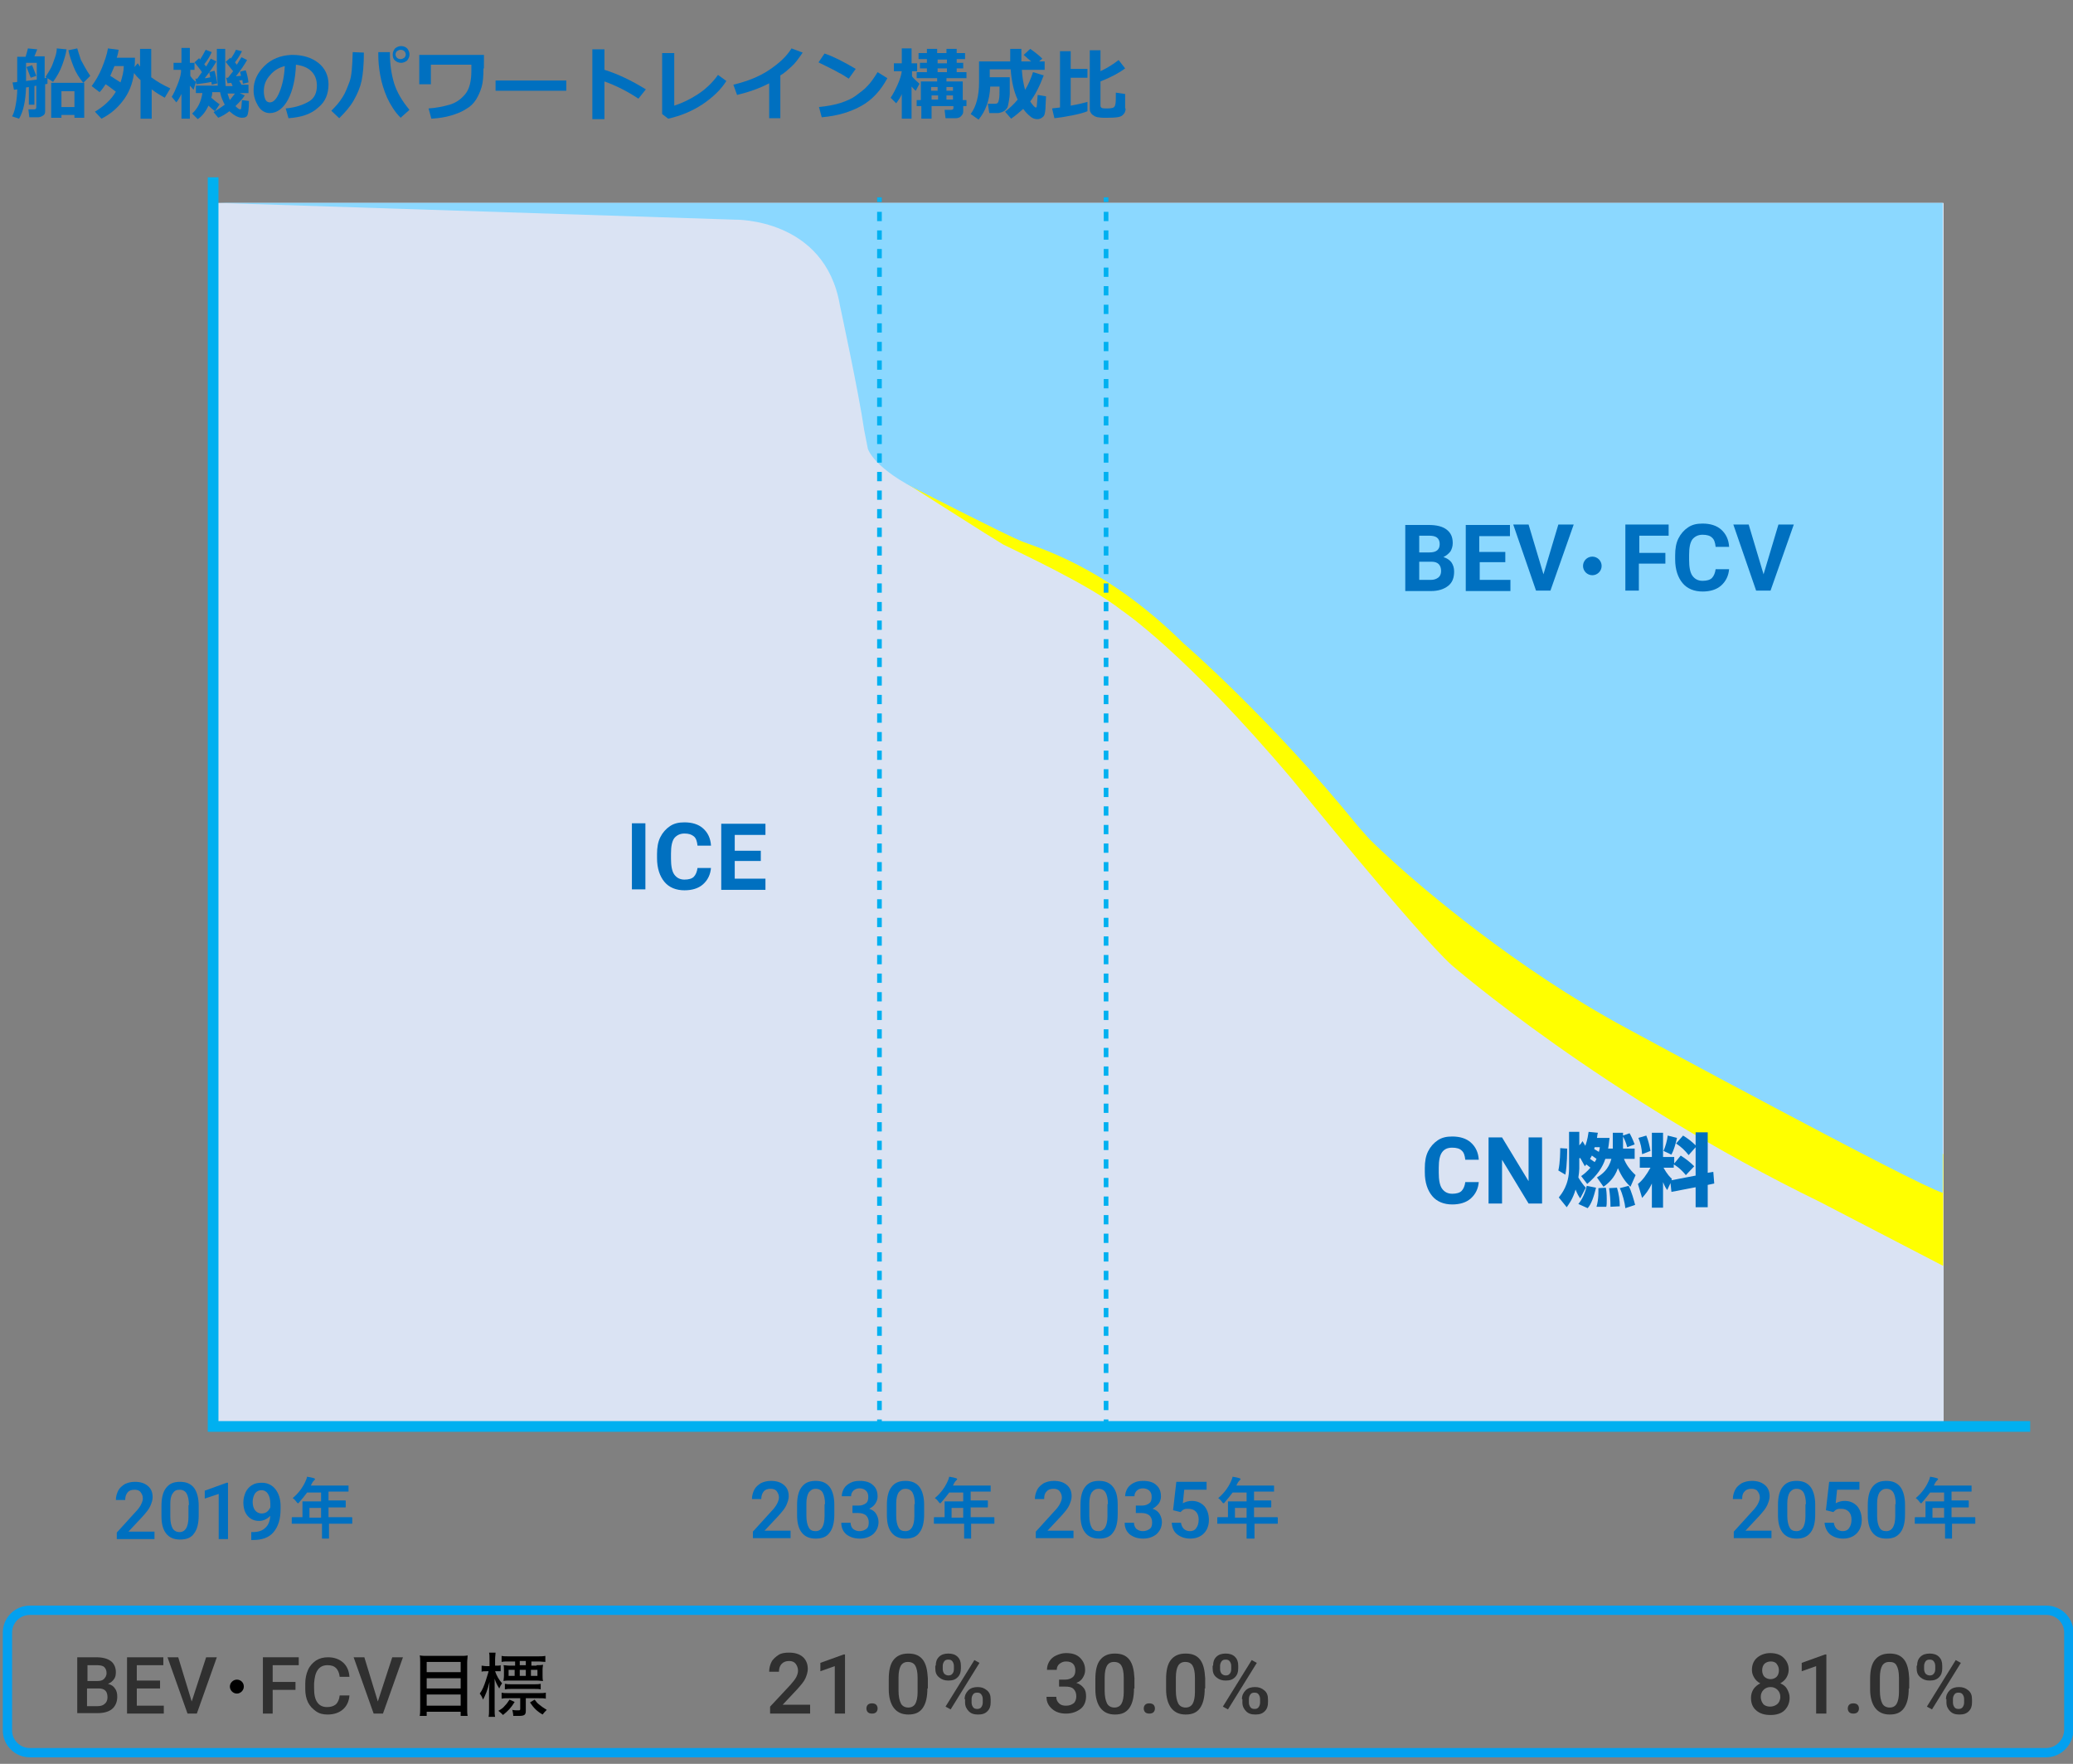 <?xml version="1.0" encoding="utf-8"?>
<!-- Generator: Adobe Illustrator 27.7.0, SVG Export Plug-In . SVG Version: 6.00 Build 0)  -->
<svg version="1.1" id="レイヤー_1" xmlns="http://www.w3.org/2000/svg" xmlns:xlink="http://www.w3.org/1999/xlink" x="0px"
	 y="0px" width="445.5px" height="379px" viewBox="0 0 445.5 379" style="enable-background:new 0 0 445.5 379;"
	 xml:space="preserve">
<rect x="0" y="0" width="445.5" height="379" fill="#808080" stroke="none"/>
<style type="text/css">
	.st0{fill:#0070C0;}
	.st1{fill:#303030;}
	.st2{fill:none;stroke:#03A0EF;stroke-width:2;stroke-miterlimit:8;}
	.st3{fill:none;}
	.st4{fill:#DAE3F3;}
	.st5{fill:#FFFF00;}
	.st6{fill:#8BD8FF;}
	.st7{fill:none;stroke:#00B0F0;stroke-miterlimit:10;}
	.st8{fill:none;stroke:#00B0F0;stroke-miterlimit:10;stroke-dasharray:1.996,1.996;}
	.st9{fill:none;stroke:#00B0F0;stroke-width:2.3;stroke-miterlimit:10;}
</style>
<path class="st0" d="M64.6,327.4l-1.8,0c-0.1,0-0.1,0-0.1,0c0,0,0-0.1,0-0.1v-1.2c0-0.1,0.1-0.1,0.2-0.1l1.8,0h0.3v-2l0-1.3
	c0-0.1,0-0.1,0-0.1c0,0,0.1,0,0.1,0l2,0h1.9v-1.9h-3c-0.5,0.7-1.1,1.4-1.7,2.1c-0.1,0.2-0.2,0.2-0.3,0.2c-0.1,0-0.1-0.1-0.3-0.3
	c-0.2-0.3-0.5-0.6-0.8-0.8c1.2-1,2.1-2.2,2.7-3.5c0.2-0.4,0.3-0.7,0.4-1.1c0.6,0.1,1.1,0.2,1.4,0.3c0.2,0.1,0.3,0.1,0.3,0.2
	c0,0.1-0.1,0.2-0.2,0.3c-0.1,0.1-0.3,0.3-0.4,0.5l-0.3,0.6h6l2,0c0.1,0,0.1,0,0.1,0c0,0,0,0.1,0,0.1v1.1c0,0.1,0,0.1,0,0.1
	c0,0-0.1,0-0.1,0l-2,0h-2.2v1.9h1.6l2,0c0.1,0,0.1,0.1,0.1,0.2v1.1c0,0.1,0,0.2-0.1,0.2l-2,0h-1.6v2.1h3.1l1.8,0
	c0.1,0,0.2,0,0.2,0.1v1.2c0,0.1,0,0.1,0,0.1c0,0-0.1,0-0.1,0l-1.8,0h-3.1v0.7l0,2.4c0,0.1,0,0.1,0,0.1c0,0-0.1,0-0.1,0h-1.3
	c-0.1,0-0.1,0-0.1,0c0,0,0-0.1,0-0.1l0-2.4v-0.7H64.6z M66.5,326.1h2.5v-2.1h-2.5V326.1z"/>
<path class="st0" d="M202.6,327.4l-1.8,0c-0.1,0-0.1,0-0.1,0c0,0,0-0.1,0-0.1v-1.2c0-0.1,0.1-0.1,0.2-0.1l1.8,0h0.3v-2l0-1.3
	c0-0.1,0-0.1,0-0.1c0,0,0.1,0,0.1,0l2,0h1.9v-1.9h-3c-0.5,0.7-1.1,1.4-1.7,2.1c-0.1,0.2-0.2,0.2-0.3,0.2c-0.1,0-0.1-0.1-0.3-0.3
	c-0.2-0.3-0.5-0.6-0.8-0.8c1.2-1,2.1-2.2,2.7-3.5c0.2-0.4,0.3-0.7,0.4-1.1c0.6,0.1,1.1,0.2,1.4,0.3c0.2,0.1,0.3,0.1,0.3,0.2
	c0,0.1-0.1,0.2-0.2,0.3c-0.1,0.1-0.3,0.3-0.4,0.5l-0.3,0.6h6l2,0c0.1,0,0.1,0,0.1,0c0,0,0,0.1,0,0.1v1.1c0,0.1,0,0.1,0,0.1
	c0,0-0.1,0-0.1,0l-2,0h-2.2v1.9h1.6l2,0c0.1,0,0.1,0.1,0.1,0.2v1.1c0,0.1,0,0.2-0.1,0.2l-2,0h-1.6v2.1h3.1l1.8,0
	c0.1,0,0.2,0,0.2,0.1v1.2c0,0.1,0,0.1,0,0.1c0,0-0.1,0-0.1,0l-1.8,0h-3.1v0.7l0,2.4c0,0.1,0,0.1,0,0.1c0,0-0.1,0-0.1,0h-1.3
	c-0.1,0-0.1,0-0.1,0c0,0,0-0.1,0-0.1l0-2.4v-0.7H202.6z M204.5,326.1h2.5v-2.1h-2.5V326.1z"/>
<path class="st0" d="M263.5,327.4l-1.8,0c-0.1,0-0.1,0-0.1,0c0,0,0-0.1,0-0.1v-1.2c0-0.1,0.1-0.1,0.2-0.1l1.8,0h0.3v-2l0-1.3
	c0-0.1,0-0.1,0-0.1c0,0,0.1,0,0.1,0l2,0h1.9v-1.9h-3c-0.5,0.7-1.1,1.4-1.7,2.1c-0.1,0.2-0.2,0.2-0.3,0.2c-0.1,0-0.1-0.1-0.3-0.3
	c-0.2-0.3-0.5-0.6-0.8-0.8c1.2-1,2.1-2.2,2.7-3.5c0.2-0.4,0.3-0.7,0.4-1.1c0.6,0.1,1.1,0.2,1.4,0.3c0.2,0.1,0.3,0.1,0.3,0.2
	c0,0.1-0.1,0.2-0.2,0.3c-0.1,0.1-0.3,0.3-0.4,0.5l-0.3,0.6h6l2,0c0.1,0,0.1,0,0.1,0c0,0,0,0.1,0,0.1v1.1c0,0.1,0,0.1,0,0.1
	c0,0-0.1,0-0.1,0l-2,0h-2.2v1.9h1.6l2,0c0.1,0,0.1,0.1,0.1,0.2v1.1c0,0.1,0,0.2-0.1,0.2l-2,0h-1.6v2.1h3.1l1.8,0
	c0.1,0,0.2,0,0.2,0.1v1.2c0,0.1,0,0.1,0,0.1c0,0-0.1,0-0.1,0l-1.8,0h-3.1v0.7l0,2.4c0,0.1,0,0.1,0,0.1c0,0-0.1,0-0.1,0H268
	c-0.1,0-0.1,0-0.1,0c0,0,0-0.1,0-0.1l0-2.4v-0.7H263.5z M265.4,326.1h2.5v-2.1h-2.5V326.1z"/>
<path class="st0" d="M413.4,327.4l-1.8,0c-0.1,0-0.1,0-0.1,0c0,0,0-0.1,0-0.1v-1.2c0-0.1,0.1-0.1,0.2-0.1l1.8,0h0.3v-2l0-1.3
	c0-0.1,0-0.1,0-0.1c0,0,0.1,0,0.1,0l2,0h1.9v-1.9h-3c-0.5,0.7-1.1,1.4-1.7,2.1c-0.1,0.2-0.2,0.2-0.3,0.2c-0.1,0-0.1-0.1-0.3-0.3
	c-0.2-0.3-0.5-0.6-0.8-0.8c1.2-1,2.1-2.2,2.7-3.5c0.2-0.4,0.3-0.7,0.4-1.1c0.6,0.1,1.1,0.2,1.4,0.3c0.2,0.1,0.3,0.1,0.3,0.2
	c0,0.1-0.1,0.2-0.2,0.3c-0.1,0.1-0.3,0.3-0.4,0.5l-0.3,0.6h6l2,0c0.1,0,0.1,0,0.1,0c0,0,0,0.1,0,0.1v1.1c0,0.1,0,0.1,0,0.1
	c0,0-0.1,0-0.1,0l-2,0h-2.2v1.9h1.6l2,0c0.1,0,0.1,0.1,0.1,0.2v1.1c0,0.1,0,0.2-0.1,0.2l-2,0h-1.6v2.1h3.1l1.8,0
	c0.1,0,0.2,0,0.2,0.1v1.2c0,0.1,0,0.1,0,0.1c0,0-0.1,0-0.1,0l-1.8,0h-3.1v0.7l0,2.4c0,0.1,0,0.1,0,0.1c0,0-0.1,0-0.1,0h-1.3
	c-0.1,0-0.1,0-0.1,0c0,0,0-0.1,0-0.1l0-2.4v-0.7H413.4z M415.3,326.1h2.5v-2.1h-2.5V326.1z"/>
<g>
	<path class="st0" d="M5.5,12.2c0.2-0.7,0.4-1.3,0.5-1.8L8,10.6c-0.2,0.5-0.4,1-0.6,1.5h2.2v4.7l0.4-0.1l-0.2-0.2
		c0.5-0.8,0.9-1.4,1.2-2c0.3-0.6,0.5-1.3,0.8-2.1s0.4-1.5,0.4-2l2.1,0.2c-0.1,0.8-0.4,1.9-0.9,3.3c-0.5,1.4-1.2,2.6-2,3.7l-1.2-0.8
		v1.2c-0.1,0-0.3,0.1-0.5,0.1v5.8c0,0.4-0.1,0.7-0.4,0.9c-0.3,0.2-0.7,0.4-1.1,0.4H6.3l-0.2-1.7h1.2c0.3,0,0.5-0.1,0.5-0.4v-4.7
		l-0.4,0.1v4H6.2v-3.8l-0.6,0.1c-0.1,2.9-0.6,5.2-1.5,6.7L2.6,25c0.4-0.7,0.6-1.5,0.8-2.6c0.2-1.1,0.3-2.2,0.3-3.2l-0.7,0.1
		l-0.3-1.6c0.2,0,0.6,0,1-0.1v-5.4H5.5z M5.6,17.4c0.7-0.1,1.4-0.2,2.3-0.3v-3.6H5.6V17.4z M7.8,16.3l-1.2,0.4l-0.9-2.3L6.9,14
		L7.8,16.3z M16,24.7h-2.8v0.6H11v-7.5h7.1v7.5H16V24.7z M13.2,23H16v-3.4h-2.8V23z M19.4,16.3l-1.5,1.5c-0.9-1.1-1.6-2.2-2.1-3.5
		c-0.5-1.3-0.9-2.4-1.1-3.5l1.9-0.4c0.2,0.7,0.5,1.6,0.8,2.5C17.9,13.8,18.5,15,19.4,16.3z"/>
	<path class="st0" d="M29,12.4c0,0.7,0,1.4-0.1,2l0.7-0.8c0.2,0.2,0.3,0.5,0.5,0.7v-3.8h2.4v6.1c1.2,0.9,2.6,1.7,4.1,2.4l-1.2,2
		c-0.9-0.5-1.9-1.1-2.8-1.8v6.3h-2.4v-8.3c-0.6-0.5-1-1-1.4-1.5c-0.3,2.4-1.2,4.5-2.5,6.1c-1.3,1.7-2.9,2.9-4.5,3.7L20.4,24
		c2-1.2,3.5-2.6,4.5-4.3c-0.7-0.5-1.4-1.1-2.2-1.6c-0.4,0.6-0.8,1.2-1.3,1.7l-1.7-1.3c0.8-1.1,1.6-2.4,2.2-3.9
		c0.6-1.5,1.1-2.9,1.3-4.2l2.3,0.3c-0.1,0.6-0.2,1.1-0.4,1.7H29z M25.9,17.7c0.4-1.2,0.7-2.4,0.7-3.5h-2c-0.3,0.7-0.6,1.4-0.9,2.1
		C24.6,16.9,25.3,17.3,25.9,17.7z"/>
	<path class="st0" d="M39,20.2c-0.3,0.6-0.7,1.3-1.1,1.8l-1-1.2c0.4-0.6,0.8-1.5,1.2-2.5c0.4-1,0.7-1.9,0.8-2.8v-0.5h-1.6v-1.5H39
		v-3.2h1.8v3.2h1v1.5h-0.9v1.3c0.4,0.6,0.8,1,1.2,1.3l-0.5,1.7c-0.2-0.2-0.4-0.5-0.8-0.9l0,7.1H39V20.2z M45.6,20.1
		c0,0.3-0.1,0.6-0.2,0.9c0.7,0.6,1.3,1.1,1.8,1.4l-1,1.5c-0.5-0.4-1-0.8-1.4-1.2c-0.6,1.3-1.4,2.3-2.3,2.9l-1.2-1.2
		c1.2-1.1,1.9-2.5,2.2-4.4h-1.4v-1.6h4.7c-0.1-1.1-0.2-2.5-0.2-4.4c0-0.3,0-0.7,0-1v-2.5h1.8l0,5.6c0,0.7,0,1.5,0.1,2.4H50l-0.3-0.7
		l-0.8,0.1l-0.3-1.2l0.4,0c0.3-0.4,0.7-0.9,1.1-1.4c-0.3-0.4-0.8-1-1.6-2l1-0.9l0.1,0.2c0.5-0.7,0.9-1.4,1.1-1.9L52,11
		c-0.3,0.6-0.8,1.5-1.5,2.4c0.1,0.1,0.2,0.3,0.4,0.5c0.4-0.6,0.7-1.2,1-1.6l1.2,0.6c-0.5,0.9-1.3,2.1-2.4,3.5c0.2,0,0.6-0.1,1.1-0.1
		c-0.1-0.4-0.2-0.7-0.2-0.9l1.2-0.3c0.3,0.8,0.5,1.7,0.6,2.6l-1.2,0.3c0-0.2-0.1-0.4-0.1-0.8c-0.2,0-0.4,0.1-0.7,0.1l0.5,0.9h1.5V20
		l-1.9,0l1.1,0.5c-0.5,0.8-1.2,1.5-2,2.3c0.5,0.5,0.8,0.7,1,0.7c0.1,0,0.1,0,0.2-0.1c0-0.1,0.1-0.3,0.1-0.7c0-0.4,0.1-0.8,0.1-1.2
		l1.5,0.2c0,1.9-0.2,2.9-0.4,3.2s-0.6,0.4-1.1,0.4c-0.8,0-1.7-0.5-2.7-1.4c-0.8,0.6-1.6,1.1-2.4,1.4l-1-1.2c0.8-0.5,1.6-1,2.4-1.6
		c-0.4-0.8-0.8-1.6-1-2.7H45.6z M45.4,17.6c-0.8,0.2-1.8,0.3-3.2,0.5L42,16.9l0.4,0c0.3-0.4,0.6-0.9,1-1.4c-0.3-0.5-0.9-1.2-1.6-2.1
		l1-0.9c0.1,0.1,0.1,0.2,0.2,0.3c0.5-0.8,0.9-1.5,1.2-2.1l1.3,0.5c-0.3,0.7-0.8,1.6-1.6,2.6c0.2,0.2,0.3,0.4,0.4,0.5
		c0.4-0.7,0.8-1.3,1-1.7l1.2,0.6c-0.5,0.9-1.3,2.1-2.5,3.6c0.4,0,0.8-0.1,1.2-0.2c-0.1-0.4-0.2-0.8-0.2-1.1l1.1-0.3
		c0.3,1.1,0.5,2,0.6,2.7l-1.2,0.3C45.5,18,45.5,17.8,45.4,17.6z M49.4,21.5c0.4-0.5,0.8-1,1.1-1.4h-1.6
		C49.1,20.6,49.2,21.1,49.4,21.5z"/>
	<path class="st0" d="M62,25.4l-0.6-2.1c2.2-0.2,3.8-0.8,5-1.5s1.7-1.9,1.7-3.4c0-1.3-0.4-2.3-1.2-3.1c-0.8-0.8-1.9-1.2-3.3-1.4
		c-0.1,3.1-0.7,5.6-1.7,7.5c-1,1.9-2.4,2.9-3.9,2.9c-1,0-1.9-0.5-2.5-1.5c-0.6-1-1-2.1-1-3.3v-0.2c0-1.9,0.8-3.6,2.3-5.1
		c1.5-1.5,3.5-2.3,5.8-2.4h0.3c2.2,0,4.1,0.6,5.5,1.7c1.4,1.1,2.2,2.7,2.2,4.6c0,2.1-0.7,3.8-2.2,5C66.9,24.5,64.8,25.2,62,25.4z
		 M61.2,14.2c-1.2,0.3-2.3,0.9-3.2,2c-0.9,1-1.3,2.1-1.3,3.4c0,0.6,0.1,1.2,0.3,1.7S57.6,22,58,22c0.8,0,1.5-0.8,2.1-2.3
		S61.1,16.4,61.2,14.2z"/>
	<path class="st0" d="M78.2,11.3c0,2.6-0.2,4.7-0.5,6.1c-0.3,1.4-0.9,2.8-1.7,4.2c-0.8,1.4-1.9,2.6-3.1,3.8l-1.7-1.6
		c1-1,1.8-1.9,2.4-2.9c0.6-0.9,1-2,1.5-3.3s0.6-3.4,0.7-6.4L78.2,11.3z M88,23.6l-1.9,1.7c-1.3-1.3-2.2-2.8-2.9-4.3
		c-0.7-1.6-1.2-3.2-1.5-4.9c-0.3-1.7-0.4-3.1-0.4-4.3l0-0.6l2.5,0v0.3c0,2.3,0.3,4.4,0.9,6.4C85.3,19.8,86.4,21.7,88,23.6z M88,11.7
		c0,0.5-0.2,0.9-0.5,1.3c-0.4,0.3-0.8,0.5-1.3,0.5s-1-0.2-1.3-0.5c-0.4-0.3-0.5-0.8-0.5-1.3s0.2-0.9,0.5-1.3
		c0.4-0.3,0.8-0.5,1.3-0.5s1,0.2,1.3,0.5C87.8,10.8,88,11.2,88,11.7z M86.9,11c-0.2-0.2-0.5-0.3-0.8-0.3s-0.5,0.1-0.8,0.3
		c-0.2,0.2-0.3,0.5-0.3,0.7s0.1,0.5,0.3,0.7c0.2,0.2,0.5,0.3,0.8,0.3s0.5-0.1,0.8-0.3c0.2-0.2,0.3-0.5,0.3-0.7S87.1,11.2,86.9,11z"
		/>
	<path class="st0" d="M103.9,14.7c0,1.6-0.1,3-0.4,4c-0.3,1-0.7,1.9-1.2,2.7c-0.5,0.8-1.2,1.5-2.1,2c-0.9,0.6-1.9,1-3.2,1.4
		s-2.7,0.6-4.3,0.7l-0.6-2.2c1.6-0.1,3.1-0.4,4.5-0.8c1.4-0.4,2.5-1.2,3.4-2.3s1.3-2.8,1.3-5v-1.3h-8.7v4.2h-2.5v-6.3h13.9V14.7z"/>
	<path class="st0" d="M121.7,19.5h-15.2v-2.2h15.2V19.5z"/>
	<path class="st0" d="M138.8,19.2l-1.6,2c-2.4-1.6-4.8-2.8-7.3-3.7v8.1h-2.6v-15h2.6V15C132.8,15.9,135.7,17.3,138.8,19.2z"/>
	<path class="st0" d="M156.1,17.4c-1.2,1.9-2.9,3.5-5.1,5c-2.3,1.5-4.7,2.5-7.4,3.1l-1.3-1V11.4h2.6v11.3c1.6-0.5,3.3-1.3,5-2.4
		c1.7-1.1,3.2-2.5,4.4-4.2L156.1,17.4z"/>
	<path class="st0" d="M167.8,25.4h-2.5v-7.5c-2.1,1.1-4.4,1.9-6.9,2.5l-0.8-2.2c2.9-0.7,5.5-1.7,7.6-3.1s3.8-2.9,4.9-4.7l2.4,0.9
		c-0.9,1.3-1.6,2.3-2.4,3s-1.5,1.4-2.4,1.9V25.4z"/>
	<path class="st0" d="M183.9,14.8l-1.5,2.1c-0.8-0.5-1.5-1-2.2-1.3c-0.6-0.4-2.1-1.1-4.3-2.2l1.3-1.9
		C179,12.1,181.2,13.2,183.9,14.8z M190.7,16.8c-1.4,2.6-3.2,4.6-5.5,5.9s-5.1,2.2-8.6,2.5L176,23c1.9-0.2,3.5-0.5,4.7-0.9
		s2.4-0.9,3.3-1.6c0.9-0.7,1.8-1.3,2.4-2c0.7-0.7,1.4-1.7,2.2-3L190.7,16.8z"/>
	<path class="st0" d="M193.9,20c-0.3,0.8-0.8,1.5-1.3,2.2l-1.2-1.2c0.5-0.7,1-1.7,1.5-2.8c0.5-1.1,0.8-2.1,0.9-2.9h-1.7v-1.7h1.7
		v-3.2h2.1v3.2h1.2v1.7H196v1.1c0.2,0.3,0.8,0.9,1.6,1.6l-0.8,1.5c-0.3-0.2-0.5-0.5-0.9-0.9v6.9h-2.1V20z M207.8,22.8H207v1.2
		c0,0.4-0.2,0.7-0.5,1c-0.3,0.3-0.7,0.4-1.2,0.4h-2.1l-0.2-1.8h1.4c0.3,0,0.5-0.1,0.5-0.4v-0.4h-4.7v2.7h-2.2v-2.7H197v-1.3h0.9v-4
		h3.5v-0.7h-4.4v-1.3h2.2v-0.8h-1.5v-1.2h1.5v-0.8h-1.8v-1.3h1.8v-0.9h2.2v0.9h2v-0.9h2.2v0.9h1.8v1.3h-1.8v0.8h1.4v1.2h-1.4v0.8
		h2.1v1.3h-4.3v0.7h3.5v4h0.8V22.8z M201.5,18.7h-1.4v0.8h1.4V18.7z M200.2,21.4h1.4v-0.9h-1.4V21.4z M201.5,12.8v0.8h2v-0.8H201.5z
		 M201.5,15.5h2v-0.8h-2V15.5z M204.8,19.5v-0.8h-1.4v0.8H204.8z M203.4,21.4h1.4v-0.9h-1.4V21.4z"/>
	<path class="st0" d="M217,16.6c0,1.8,0,2.9,0,3.5c0,0.5-0.1,1.1-0.2,1.7c-0.1,0.6-0.2,1.1-0.3,1.3s-0.3,0.4-0.5,0.6
		c-0.2,0.2-0.5,0.3-0.7,0.4c-0.3,0.1-0.6,0.2-0.9,0.2h-1.8l-0.3-2h1.4c0.2,0,0.4,0,0.6-0.1s0.3-0.4,0.4-0.9c0.1-0.5,0.1-1.3,0.1-2.2
		c0-0.2,0-0.4,0-0.5h-2c-0.1,2.9-1,5.3-2.5,7.1l-1.7-1.2c1.2-1.6,1.8-3.9,1.8-6.8v-4.5h6.7c0-0.5,0-1.4,0-2.7h2.4l0,2.7h2.1
		c-0.4-0.3-0.9-0.8-1.6-1.4l1.4-1.3c1,0.7,1.9,1.4,2.6,2.1l-0.7,0.6h1.2v1.8h-4.9c0.1,1.8,0.4,3.2,0.7,4.3c0.7-1.1,1.2-2.3,1.7-3.8
		l2.3,0.7c-0.9,2.4-1.9,4.3-2.9,5.6c0.6,0.9,1,1.3,1.2,1.3c0.1,0,0.2-0.1,0.2-0.2c0-0.1,0.1-1,0.2-2.5l1.8,0.3l-0.1,1.9
		c0,0.9-0.1,1.5-0.2,1.9c-0.1,0.4-0.3,0.6-0.6,0.8c-0.3,0.2-0.6,0.3-1,0.3c-0.5,0-1.1-0.2-1.5-0.6c-0.5-0.4-1-0.9-1.5-1.6
		c-0.8,0.7-1.6,1.4-2.6,2.1l-1.3-1.5c1-0.8,1.9-1.6,2.7-2.6c-0.8-1.7-1.3-3.8-1.5-6.5h-4.5v1.7H217z"/>
	<path class="st0" d="M233.7,23.9c-0.7,0.3-1.8,0.6-3.3,0.9c-1.5,0.3-2.8,0.5-3.8,0.6l-0.5-2.1c0.5-0.1,1.1-0.1,1.7-0.2V11h2.3v3.8
		h3.6v1.9h-3.6v6c1.7-0.3,2.9-0.6,3.6-0.8V23.9z M241.9,23.3c0,0.6-0.2,1.1-0.7,1.5c-0.5,0.4-1.5,0.5-3.1,0.5c-0.3,0-0.6,0-1.1,0
		s-0.8-0.1-1-0.1c-0.2,0-0.4-0.1-0.7-0.2c-0.2-0.1-0.4-0.3-0.6-0.4c-0.2-0.2-0.3-0.4-0.4-0.6c-0.1-0.2-0.1-0.5-0.1-0.8V10.8h2.3v4.5
		c1.7-0.8,3-1.7,3.9-2.4l1.4,1.8c-1.2,0.9-3,1.9-5.3,2.8v5.2c0,0.2,0.1,0.4,0.3,0.5c0.2,0.1,0.6,0.1,1.2,0.1c0.7,0,1.1-0.1,1.3-0.2
		s0.3-0.3,0.4-0.7c0.1-0.4,0.1-1.2,0.1-2.5l2,0.3V23.3z"/>
</g>
<g>
	<path class="st0" d="M169.9,330.5h-8.1v-1.4l4-4.4c0.6-0.6,1-1.2,1.2-1.6c0.2-0.4,0.4-0.9,0.4-1.3c0-0.6-0.2-1-0.5-1.4
		c-0.3-0.4-0.8-0.5-1.3-0.5c-0.7,0-1.2,0.2-1.5,0.6s-0.5,0.9-0.5,1.6h-2c0-0.7,0.2-1.4,0.5-2c0.3-0.6,0.8-1,1.4-1.4
		c0.6-0.3,1.3-0.5,2.2-0.5c1.2,0,2.1,0.3,2.8,0.9c0.7,0.6,1,1.4,1,2.4c0,0.6-0.2,1.2-0.5,1.9c-0.3,0.7-0.9,1.4-1.7,2.3l-3,3.2h5.6
		V330.5z"/>
	<path class="st0" d="M179.3,325.4c0,1.7-0.3,3-1,3.9c-0.6,0.9-1.6,1.3-3,1.3c-1.3,0-2.3-0.4-3-1.3c-0.7-0.9-1-2.1-1-3.8v-2.1
		c0-1.7,0.3-3,1-3.9c0.7-0.9,1.6-1.3,3-1.3c1.3,0,2.3,0.4,3,1.3c0.6,0.8,1,2.1,1,3.8V325.4z M177.3,323.2c0-1.1-0.2-2-0.5-2.5
		c-0.3-0.5-0.8-0.8-1.5-0.8c-0.7,0-1.1,0.3-1.5,0.8c-0.3,0.5-0.5,1.3-0.5,2.3v2.7c0,1.1,0.2,2,0.5,2.5c0.3,0.6,0.8,0.8,1.5,0.8
		c0.6,0,1.1-0.3,1.4-0.8c0.3-0.5,0.5-1.3,0.5-2.4V323.2z"/>
	<path class="st0" d="M183.4,323.5h1.2c0.6,0,1.1-0.2,1.5-0.5c0.4-0.3,0.5-0.8,0.5-1.4c0-0.6-0.2-1-0.5-1.3
		c-0.3-0.3-0.8-0.5-1.4-0.5c-0.5,0-1,0.2-1.3,0.5c-0.3,0.3-0.5,0.7-0.5,1.2h-2c0-0.6,0.2-1.2,0.5-1.7c0.3-0.5,0.8-0.9,1.4-1.2
		c0.6-0.3,1.2-0.4,2-0.4c1.2,0,2.2,0.3,2.8,0.9c0.7,0.6,1,1.4,1,2.5c0,0.5-0.2,1.1-0.5,1.5c-0.3,0.5-0.8,0.8-1.3,1.1
		c0.7,0.2,1.2,0.6,1.5,1.1c0.3,0.5,0.5,1.1,0.5,1.7c0,1.1-0.4,1.9-1.1,2.6c-0.7,0.6-1.7,1-2.9,1c-1.2,0-2.1-0.3-2.9-0.9
		c-0.7-0.6-1.1-1.4-1.1-2.5h2c0,0.5,0.2,1,0.5,1.3c0.4,0.3,0.8,0.5,1.4,0.5c0.6,0,1.1-0.2,1.5-0.5s0.5-0.8,0.5-1.4
		c0-0.6-0.2-1.1-0.6-1.5c-0.4-0.3-0.9-0.5-1.7-0.5h-1.2V323.5z"/>
	<path class="st0" d="M198.6,325.4c0,1.7-0.3,3-1,3.9c-0.6,0.9-1.6,1.3-3,1.3c-1.3,0-2.3-0.4-3-1.3c-0.7-0.9-1-2.1-1-3.8v-2.1
		c0-1.7,0.3-3,1-3.9c0.7-0.9,1.6-1.3,3-1.3c1.3,0,2.3,0.4,3,1.3c0.6,0.8,1,2.1,1,3.8V325.4z M196.6,323.2c0-1.1-0.2-2-0.5-2.5
		s-0.8-0.8-1.5-0.8c-0.7,0-1.1,0.3-1.5,0.8c-0.3,0.5-0.5,1.3-0.5,2.3v2.7c0,1.1,0.2,2,0.5,2.5c0.3,0.6,0.8,0.8,1.5,0.8
		c0.6,0,1.1-0.3,1.4-0.8c0.3-0.5,0.5-1.3,0.5-2.4V323.2z"/>
</g>
<g>
	<path class="st0" d="M230.7,330.5h-8.1v-1.4l4-4.4c0.6-0.6,1-1.2,1.2-1.6s0.4-0.9,0.4-1.3c0-0.6-0.2-1-0.5-1.4
		c-0.3-0.4-0.8-0.5-1.3-0.5c-0.7,0-1.2,0.2-1.5,0.6c-0.4,0.4-0.5,0.9-0.5,1.6h-2c0-0.7,0.2-1.4,0.5-2c0.3-0.6,0.8-1,1.4-1.4
		c0.6-0.3,1.3-0.5,2.2-0.5c1.2,0,2.1,0.3,2.8,0.9c0.7,0.6,1,1.4,1,2.4c0,0.6-0.2,1.2-0.5,1.9c-0.3,0.7-0.9,1.4-1.7,2.3l-3,3.2h5.6
		V330.5z"/>
	<path class="st0" d="M240.2,325.4c0,1.7-0.3,3-1,3.9c-0.6,0.9-1.6,1.3-3,1.3c-1.3,0-2.3-0.4-3-1.3s-1-2.1-1-3.8v-2.1
		c0-1.7,0.3-3,1-3.9c0.7-0.9,1.6-1.3,3-1.3c1.3,0,2.3,0.4,3,1.3s1,2.1,1,3.8V325.4z M238.1,323.2c0-1.1-0.2-2-0.5-2.5
		c-0.3-0.5-0.8-0.8-1.5-0.8c-0.7,0-1.1,0.3-1.5,0.8c-0.3,0.5-0.5,1.3-0.5,2.3v2.7c0,1.1,0.2,2,0.5,2.5c0.3,0.6,0.8,0.8,1.5,0.8
		c0.6,0,1.1-0.3,1.4-0.8c0.3-0.5,0.5-1.3,0.5-2.4V323.2z"/>
	<path class="st0" d="M244.3,323.5h1.2c0.6,0,1.1-0.2,1.5-0.5s0.5-0.8,0.5-1.4c0-0.6-0.2-1-0.5-1.3c-0.3-0.3-0.8-0.5-1.4-0.5
		c-0.5,0-1,0.2-1.3,0.5c-0.3,0.3-0.5,0.7-0.5,1.2h-2c0-0.6,0.2-1.2,0.5-1.7c0.3-0.5,0.8-0.9,1.4-1.2c0.6-0.3,1.2-0.4,2-0.4
		c1.2,0,2.2,0.3,2.8,0.9c0.7,0.6,1,1.4,1,2.5c0,0.5-0.2,1.1-0.5,1.5s-0.8,0.8-1.3,1.1c0.7,0.2,1.2,0.6,1.5,1.1
		c0.3,0.5,0.5,1.1,0.5,1.7c0,1.1-0.4,1.9-1.1,2.6c-0.7,0.6-1.7,1-2.9,1c-1.2,0-2.1-0.3-2.9-0.9c-0.7-0.6-1.1-1.4-1.1-2.5h2
		c0,0.5,0.2,1,0.5,1.3c0.4,0.3,0.8,0.5,1.4,0.5c0.6,0,1.1-0.2,1.5-0.5c0.4-0.3,0.5-0.8,0.5-1.4c0-0.6-0.2-1.1-0.6-1.5
		c-0.4-0.3-0.9-0.5-1.7-0.5h-1.2V323.5z"/>
	<path class="st0" d="M252.1,324.5l0.7-6.1h6.5v1.7h-4.8l-0.3,2.9c0.6-0.3,1.2-0.5,1.9-0.5c1.2,0,2,0.4,2.7,1.1c0.6,0.7,1,1.7,1,3
		c0,1.2-0.4,2.2-1.1,2.9c-0.7,0.7-1.7,1.1-2.9,1.1c-1.1,0-2-0.3-2.8-0.9s-1.1-1.5-1.2-2.5h2c0.1,0.6,0.3,1,0.6,1.3
		c0.3,0.3,0.8,0.5,1.3,0.5c0.6,0,1.1-0.2,1.4-0.7c0.3-0.4,0.5-1,0.5-1.8c0-0.7-0.2-1.3-0.6-1.7c-0.4-0.4-0.9-0.6-1.6-0.6
		c-0.4,0-0.7,0-0.9,0.1c-0.3,0.1-0.5,0.3-0.8,0.6L252.1,324.5z"/>
</g>
<g>
	<path class="st0" d="M380.7,330.5h-8.1v-1.4l4-4.4c0.6-0.6,1-1.2,1.2-1.6c0.2-0.4,0.4-0.9,0.4-1.3c0-0.6-0.2-1-0.5-1.4
		c-0.3-0.4-0.8-0.5-1.3-0.5c-0.7,0-1.2,0.2-1.5,0.6c-0.4,0.4-0.5,0.9-0.5,1.6h-2c0-0.7,0.2-1.4,0.5-2c0.3-0.6,0.8-1,1.4-1.4
		c0.6-0.3,1.3-0.5,2.2-0.5c1.2,0,2.1,0.3,2.8,0.9c0.7,0.6,1,1.4,1,2.4c0,0.6-0.2,1.2-0.5,1.9c-0.3,0.7-0.9,1.4-1.7,2.3l-3,3.2h5.6
		V330.5z"/>
	<path class="st0" d="M390.1,325.4c0,1.7-0.3,3-1,3.9s-1.6,1.3-3,1.3c-1.3,0-2.3-0.4-3-1.3c-0.7-0.9-1-2.1-1-3.8v-2.1
		c0-1.7,0.3-3,1-3.9c0.7-0.9,1.6-1.3,3-1.3c1.3,0,2.3,0.4,3,1.3c0.6,0.8,1,2.1,1,3.8V325.4z M388.1,323.2c0-1.1-0.2-2-0.5-2.5
		c-0.3-0.5-0.8-0.8-1.5-0.8c-0.7,0-1.1,0.3-1.5,0.8c-0.3,0.5-0.5,1.3-0.5,2.3v2.7c0,1.1,0.2,2,0.5,2.5c0.3,0.6,0.8,0.8,1.5,0.8
		c0.6,0,1.1-0.3,1.4-0.8c0.3-0.5,0.5-1.3,0.5-2.4V323.2z"/>
	<path class="st0" d="M392.4,324.5l0.7-6.1h6.5v1.7h-4.8l-0.3,2.9c0.6-0.3,1.2-0.5,1.9-0.5c1.2,0,2,0.4,2.7,1.1c0.6,0.7,1,1.7,1,3
		c0,1.2-0.4,2.2-1.1,2.9c-0.7,0.7-1.7,1.1-2.9,1.1c-1.1,0-2-0.3-2.8-0.9c-0.7-0.6-1.1-1.5-1.2-2.5h2c0.1,0.6,0.3,1,0.6,1.3
		c0.3,0.3,0.8,0.5,1.3,0.5c0.6,0,1.1-0.2,1.4-0.7c0.3-0.4,0.5-1,0.5-1.8c0-0.7-0.2-1.3-0.6-1.7c-0.4-0.4-0.9-0.6-1.6-0.6
		c-0.4,0-0.7,0-0.9,0.1c-0.3,0.1-0.5,0.3-0.8,0.6L392.4,324.5z"/>
	<path class="st0" d="M409.4,325.4c0,1.7-0.3,3-1,3.9s-1.6,1.3-3,1.3c-1.3,0-2.3-0.4-3-1.3c-0.7-0.9-1-2.1-1-3.8v-2.1
		c0-1.7,0.3-3,1-3.9c0.7-0.9,1.6-1.3,3-1.3c1.3,0,2.3,0.4,3,1.3c0.6,0.8,1,2.1,1,3.8V325.4z M407.4,323.2c0-1.1-0.2-2-0.5-2.5
		c-0.3-0.5-0.8-0.8-1.5-0.8c-0.7,0-1.1,0.3-1.5,0.8c-0.3,0.5-0.5,1.3-0.5,2.3v2.7c0,1.1,0.2,2,0.5,2.5c0.3,0.6,0.8,0.8,1.5,0.8
		c0.6,0,1.1-0.3,1.4-0.8c0.3-0.5,0.5-1.3,0.5-2.4V323.2z"/>
</g>
<g>
	<path class="st1" d="M174.1,368.2h-8.6v-1.5l4.3-4.6c0.6-0.7,1.1-1.3,1.3-1.7s0.4-0.9,0.4-1.4c0-0.6-0.2-1.1-0.5-1.5
		s-0.8-0.6-1.4-0.6c-0.7,0-1.2,0.2-1.6,0.6s-0.6,1-0.6,1.7h-2.1c0-0.8,0.2-1.5,0.5-2.1s0.9-1.1,1.5-1.5s1.4-0.5,2.3-0.5
		c1.2,0,2.2,0.3,2.9,0.9s1.1,1.5,1.1,2.6c0,0.6-0.2,1.3-0.5,2s-1,1.5-1.8,2.4l-3.1,3.3h5.9V368.2z"/>
	<path class="st1" d="M181.5,368.2h-2.1V358l-3.1,1.1v-1.8l5-1.8h0.3V368.2z"/>
	<path class="st1" d="M187.4,366c0.4,0,0.7,0.1,0.9,0.3s0.3,0.5,0.3,0.8c0,0.3-0.1,0.6-0.3,0.8s-0.5,0.3-0.9,0.3
		c-0.4,0-0.7-0.1-0.9-0.3s-0.3-0.5-0.3-0.8s0.1-0.6,0.3-0.8S187,366,187.4,366z"/>
	<path class="st1" d="M199.3,362.8c0,1.8-0.3,3.2-1,4.2s-1.7,1.4-3.1,1.4c-1.4,0-2.4-0.5-3.1-1.4s-1.1-2.3-1.1-4v-2.2
		c0-1.8,0.3-3.2,1-4.1s1.7-1.4,3.2-1.4c1.4,0,2.4,0.4,3.1,1.3s1,2.2,1.1,4V362.8z M197.2,360.5c0-1.2-0.2-2.1-0.5-2.6
		s-0.8-0.8-1.6-0.8c-0.7,0-1.2,0.3-1.5,0.8s-0.5,1.4-0.5,2.5v2.9c0,1.2,0.2,2.1,0.5,2.7s0.9,0.9,1.6,0.9c0.7,0,1.2-0.3,1.5-0.8
		s0.5-1.4,0.5-2.5V360.5z"/>
	<path class="st1" d="M201.1,357.9c0-0.8,0.2-1.4,0.7-1.9s1.2-0.7,2-0.7c0.8,0,1.5,0.2,2,0.7s0.7,1.1,0.7,1.9v0.6
		c0,0.8-0.2,1.4-0.7,1.9s-1.1,0.7-2,0.7c-0.8,0-1.4-0.2-2-0.7s-0.8-1.1-0.8-2V357.9z M202.6,358.6c0,0.4,0.1,0.7,0.3,1
		c0.2,0.2,0.5,0.4,0.9,0.4c0.4,0,0.7-0.1,0.9-0.4c0.2-0.2,0.3-0.6,0.3-1v-0.6c0-0.4-0.1-0.7-0.3-1c-0.2-0.3-0.5-0.4-0.9-0.4
		s-0.7,0.1-0.9,0.4c-0.2,0.3-0.3,0.6-0.3,1V358.6z M204.3,367.3l-1.1-0.6l6.2-10l1.1,0.6L204.3,367.3z M207.3,365.1
		c0-0.8,0.3-1.4,0.8-1.9s1.2-0.7,2-0.7c0.8,0,1.4,0.2,2,0.7s0.8,1.1,0.8,2v0.6c0,0.8-0.2,1.4-0.7,1.9s-1.1,0.7-2,0.7s-1.5-0.2-2-0.7
		s-0.8-1.1-0.8-1.9V365.1z M208.8,365.8c0,0.4,0.1,0.7,0.3,1s0.5,0.4,0.9,0.4c0.4,0,0.7-0.1,0.9-0.4s0.3-0.6,0.3-1v-0.7
		c0-0.4-0.1-0.7-0.3-1s-0.5-0.4-0.9-0.4c-0.4,0-0.7,0.1-0.9,0.4s-0.3,0.6-0.3,1V365.8z"/>
</g>
<g>
	<path class="st1" d="M16.6,368.2v-12.1h4.1c1.4,0,2.4,0.3,3.1,0.8s1.1,1.4,1.1,2.4c0,0.6-0.1,1.1-0.4,1.5c-0.3,0.4-0.7,0.8-1.3,1
		c0.7,0.2,1.2,0.5,1.5,1c0.4,0.5,0.5,1.1,0.5,1.8c0,1.1-0.4,2-1.1,2.6c-0.7,0.6-1.8,0.9-3.1,0.9H16.6z M18.7,361.2h2.1
		c0.7,0,1.2-0.1,1.5-0.4s0.6-0.7,0.6-1.3c0-0.6-0.2-1-0.5-1.3c-0.3-0.3-0.9-0.4-1.6-0.4h-2V361.2z M18.7,362.8v3.8H21
		c0.7,0,1.2-0.2,1.5-0.5c0.4-0.3,0.6-0.8,0.6-1.4c0-1.3-0.6-1.9-1.9-1.9H18.7z"/>
	<path class="st1" d="M34.4,362.8h-5v3.7h5.8v1.7h-7.9v-12.1h7.8v1.7h-5.7v3.3h5V362.8z"/>
	<path class="st1" d="M41.2,365.6l3.1-9.5h2.3l-4.3,12.1h-2l-4.3-12.1h2.3L41.2,365.6z"/>
</g>
<g>
	<path class="st1" d="M63.5,363.1h-4.9v5.1h-2.1v-12.1h7.7v1.7h-5.6v3.6h4.9V363.1z"/>
	<path class="st1" d="M75.1,364.3c-0.1,1.3-0.6,2.3-1.4,3c-0.8,0.7-1.9,1.1-3.3,1.1c-1,0-1.8-0.2-2.5-0.7c-0.7-0.5-1.3-1.1-1.7-1.9
		c-0.4-0.8-0.6-1.8-0.6-2.9v-1.1c0-1.1,0.2-2.1,0.6-3c0.4-0.9,1-1.5,1.7-2c0.8-0.5,1.6-0.7,2.6-0.7c1.3,0,2.4,0.4,3.2,1.1
		c0.8,0.7,1.3,1.7,1.4,3.1H73c-0.1-0.9-0.4-1.5-0.8-1.9c-0.4-0.4-1-0.6-1.8-0.6c-0.9,0-1.6,0.3-2.1,1c-0.5,0.7-0.7,1.6-0.8,2.9v1.1
		c0,1.3,0.2,2.3,0.7,3c0.5,0.7,1.2,1,2.1,1c0.8,0,1.4-0.2,1.9-0.6c0.4-0.4,0.7-1,0.8-1.9H75.1z"/>
	<path class="st1" d="M81.2,365.6l3.1-9.5h2.3l-4.3,12.1h-2l-4.3-12.1h2.3L81.2,365.6z"/>
</g>
<g>
	<path class="st1" d="M227.6,360.9h1.3c0.7,0,1.2-0.2,1.6-0.5s0.6-0.8,0.6-1.5c0-0.6-0.2-1.1-0.5-1.4s-0.8-0.5-1.5-0.5
		c-0.6,0-1,0.2-1.4,0.5s-0.6,0.8-0.6,1.3h-2.1c0-0.7,0.2-1.3,0.5-1.8s0.8-1,1.5-1.3s1.3-0.5,2.1-0.5c1.3,0,2.3,0.3,3,1
		s1.1,1.5,1.1,2.7c0,0.6-0.2,1.1-0.5,1.6s-0.8,0.9-1.4,1.1c0.7,0.2,1.2,0.6,1.6,1.1s0.5,1.1,0.5,1.8c0,1.1-0.4,2.1-1.2,2.7
		s-1.8,1-3.1,1c-1.2,0-2.2-0.3-3-1s-1.2-1.5-1.2-2.6h2.1c0,0.6,0.2,1,0.6,1.4s0.9,0.5,1.5,0.5c0.7,0,1.2-0.2,1.6-0.5
		s0.6-0.9,0.6-1.5c0-0.7-0.2-1.2-0.6-1.6s-1-0.5-1.8-0.5h-1.3V360.9z"/>
	<path class="st1" d="M243.7,362.8c0,1.8-0.3,3.2-1,4.2s-1.7,1.4-3.1,1.4c-1.4,0-2.4-0.5-3.1-1.4s-1.1-2.3-1.1-4v-2.2
		c0-1.8,0.3-3.2,1-4.1c0.7-0.9,1.7-1.4,3.2-1.4c1.4,0,2.4,0.4,3.1,1.3s1,2.2,1.1,4V362.8z M241.5,360.5c0-1.2-0.2-2.1-0.5-2.6
		s-0.8-0.8-1.6-0.8c-0.7,0-1.2,0.3-1.5,0.8s-0.5,1.4-0.5,2.5v2.9c0,1.2,0.2,2.1,0.5,2.7s0.9,0.9,1.6,0.9c0.7,0,1.2-0.3,1.5-0.8
		s0.5-1.4,0.5-2.5V360.5z"/>
	<path class="st1" d="M247,366c0.4,0,0.7,0.1,0.9,0.3s0.3,0.5,0.3,0.8c0,0.3-0.1,0.6-0.3,0.8s-0.5,0.3-0.9,0.3
		c-0.4,0-0.7-0.1-0.9-0.3s-0.3-0.5-0.3-0.8s0.1-0.6,0.3-0.8S246.6,366,247,366z"/>
	<path class="st1" d="M258.9,362.8c0,1.8-0.3,3.2-1,4.2s-1.7,1.4-3.1,1.4c-1.4,0-2.4-0.5-3.1-1.4s-1.1-2.3-1.1-4v-2.2
		c0-1.8,0.3-3.2,1-4.1s1.7-1.4,3.2-1.4c1.4,0,2.4,0.4,3.1,1.3s1,2.2,1.1,4V362.8z M256.8,360.5c0-1.2-0.2-2.1-0.5-2.6
		s-0.8-0.8-1.6-0.8c-0.7,0-1.2,0.3-1.5,0.8s-0.5,1.4-0.5,2.5v2.9c0,1.2,0.2,2.1,0.5,2.7c0.3,0.6,0.9,0.9,1.6,0.9
		c0.7,0,1.2-0.3,1.5-0.8s0.5-1.4,0.5-2.5V360.5z"/>
	<path class="st1" d="M260.7,357.9c0-0.8,0.2-1.4,0.7-1.9s1.2-0.7,2-0.7c0.8,0,1.5,0.2,2,0.7s0.7,1.1,0.7,1.9v0.6
		c0,0.8-0.2,1.4-0.7,1.9s-1.1,0.7-2,0.7c-0.8,0-1.4-0.2-2-0.7s-0.8-1.1-0.8-2V357.9z M262.2,358.6c0,0.4,0.1,0.7,0.3,1
		c0.2,0.2,0.5,0.4,0.9,0.4c0.4,0,0.7-0.1,0.9-0.4c0.2-0.2,0.3-0.6,0.3-1v-0.6c0-0.4-0.1-0.7-0.3-1c-0.2-0.3-0.5-0.4-0.9-0.4
		s-0.7,0.1-0.9,0.4c-0.2,0.3-0.3,0.6-0.3,1V358.6z M263.9,367.3l-1.1-0.6l6.2-10l1.1,0.6L263.9,367.3z M266.9,365.1
		c0-0.8,0.3-1.4,0.8-1.9s1.2-0.7,2-0.7c0.8,0,1.4,0.2,2,0.7s0.8,1.1,0.8,2v0.6c0,0.8-0.2,1.4-0.7,1.9s-1.1,0.7-2,0.7s-1.5-0.2-2-0.7
		s-0.8-1.1-0.8-1.9V365.1z M268.4,365.8c0,0.4,0.1,0.7,0.3,1s0.5,0.4,0.9,0.4c0.4,0,0.7-0.1,0.9-0.4s0.3-0.6,0.3-1v-0.7
		c0-0.4-0.1-0.7-0.3-1s-0.5-0.4-0.9-0.4c-0.4,0-0.7,0.1-0.9,0.4s-0.3,0.6-0.3,1V365.8z"/>
</g>
<g>
	<path class="st1" d="M384.4,358.8c0,0.6-0.2,1.2-0.5,1.7s-0.8,0.9-1.3,1.2c0.7,0.3,1.2,0.7,1.5,1.3s0.5,1.1,0.5,1.8
		c0,1.1-0.4,2-1.1,2.7s-1.8,1-3,1c-1.3,0-2.3-0.3-3.1-1s-1.1-1.6-1.1-2.7c0-0.7,0.2-1.3,0.5-1.8s0.9-1,1.5-1.3
		c-0.6-0.3-1-0.7-1.3-1.2s-0.5-1-0.5-1.7c0-1.1,0.4-2,1.1-2.6s1.7-1,2.8-1c1.2,0,2.2,0.3,2.9,1S384.4,357.7,384.4,358.8z
		 M382.6,364.6c0-0.6-0.2-1.1-0.6-1.5s-0.9-0.6-1.5-0.6s-1.1,0.2-1.5,0.6s-0.6,0.9-0.6,1.5c0,0.6,0.2,1.1,0.5,1.5s0.9,0.6,1.5,0.6
		s1.1-0.2,1.5-0.5S382.6,365.3,382.6,364.6z M382.3,358.9c0-0.6-0.2-1-0.5-1.4s-0.8-0.5-1.3-0.5s-1,0.2-1.3,0.5s-0.5,0.8-0.5,1.4
		c0,0.6,0.2,1.1,0.5,1.4s0.8,0.5,1.3,0.5s1-0.2,1.3-0.5S382.3,359.5,382.3,358.9z"/>
	<path class="st1" d="M392.4,368.2h-2.1V358l-3.1,1.1v-1.8l5-1.8h0.3V368.2z"/>
	<path class="st1" d="M398.3,366c0.4,0,0.7,0.1,0.9,0.3s0.3,0.5,0.3,0.8c0,0.3-0.1,0.6-0.3,0.8s-0.5,0.3-0.9,0.3
		c-0.4,0-0.7-0.1-0.9-0.3s-0.3-0.5-0.3-0.8s0.1-0.6,0.3-0.8S397.9,366,398.3,366z"/>
	<path class="st1" d="M410.2,362.8c0,1.8-0.3,3.2-1,4.2s-1.7,1.4-3.1,1.4c-1.4,0-2.4-0.5-3.1-1.4s-1.1-2.3-1.1-4v-2.2
		c0-1.8,0.3-3.2,1-4.1s1.7-1.4,3.2-1.4c1.4,0,2.4,0.4,3.1,1.3s1,2.2,1.1,4V362.8z M408.1,360.5c0-1.2-0.2-2.1-0.5-2.6
		c-0.3-0.6-0.8-0.8-1.6-0.8c-0.7,0-1.2,0.3-1.5,0.8s-0.5,1.4-0.5,2.5v2.9c0,1.2,0.2,2.1,0.5,2.7s0.9,0.9,1.6,0.9
		c0.7,0,1.2-0.3,1.5-0.8s0.5-1.4,0.5-2.5V360.5z"/>
	<path class="st1" d="M412,357.9c0-0.8,0.2-1.4,0.7-1.9s1.2-0.7,2-0.7c0.8,0,1.5,0.2,2,0.7s0.7,1.1,0.7,1.9v0.6
		c0,0.8-0.2,1.4-0.7,1.9s-1.1,0.7-2,0.7c-0.8,0-1.4-0.2-2-0.7s-0.8-1.1-0.8-2V357.9z M413.5,358.6c0,0.4,0.1,0.7,0.3,1
		c0.2,0.2,0.5,0.4,0.9,0.4c0.4,0,0.7-0.1,0.9-0.4c0.2-0.2,0.3-0.6,0.3-1v-0.6c0-0.4-0.1-0.7-0.3-1c-0.2-0.3-0.5-0.4-0.9-0.4
		s-0.7,0.1-0.9,0.4c-0.2,0.3-0.3,0.6-0.3,1V358.6z M415.2,367.3l-1.1-0.6l6.2-10l1.1,0.6L415.2,367.3z M418.2,365.1
		c0-0.8,0.3-1.4,0.8-1.9s1.2-0.7,2-0.7c0.8,0,1.4,0.2,2,0.7s0.8,1.1,0.8,2v0.6c0,0.8-0.2,1.4-0.7,1.9s-1.1,0.7-2,0.7s-1.5-0.2-2-0.7
		s-0.8-1.1-0.8-1.9V365.1z M419.7,365.8c0,0.4,0.1,0.7,0.3,1s0.5,0.4,0.9,0.4c0.4,0,0.7-0.1,0.9-0.4s0.3-0.6,0.3-1v-0.7
		c0-0.4-0.1-0.7-0.3-1s-0.5-0.4-0.9-0.4c-0.4,0-0.7,0.1-0.9,0.4s-0.3,0.6-0.3,1V365.8z"/>
</g>
<path class="st2" d="M439.7,376.6H6.4c-2.6,0-4.8-2.1-4.8-4.8v-21c0-2.6,2.1-4.8,4.8-4.8h433.4c2.6,0,4.8,2.1,4.8,4.8v21
	C444.5,374.4,442.4,376.6,439.7,376.6z"/>
<g>
	<path d="M98.9,355.8c0.7,0,1.2,0,1.6-0.1c0,0.5-0.1,0.9-0.1,1.5v9.8c0,0.8,0,1.2,0.1,1.7H99v-0.9h-7.3v0.9h-1.5
		c0.1-0.5,0.1-1,0.1-1.7v-9.8c0-0.6,0-1.1-0.1-1.5c0.5,0.1,1,0.1,1.6,0.1H98.9z M99,359.3v-2.2h-7.3v2.2H99z M91.7,362.8H99v-2.2
		h-7.3V362.8z M91.7,366.5H99v-2.4h-7.3V366.5z"/>
	<path d="M105.2,356.7c0-0.8,0-1.2-0.1-1.6h1.4c0,0.4-0.1,0.8-0.1,1.5v1.3h0.3c0.4,0,0.7,0,0.9-0.1v1.3c-0.3,0-0.6,0-0.9,0h-0.3
		c0.3,0.9,0.8,1.8,1.5,2.6c-0.3,0.4-0.4,0.6-0.6,1.1c-0.5-0.8-0.7-1.2-1-2.1c0,1.2,0,1.6,0,2.2v4.2c0,0.8,0,1.4,0.1,1.8h-1.4
		c0.1-0.5,0.1-1,0.1-1.8v-3.5c0-0.5,0-0.9,0.1-2.2c-0.4,1.7-0.9,2.9-1.4,3.8c-0.2-0.6-0.4-0.9-0.7-1.3c0.6-0.8,0.9-1.6,1.3-2.8
		c0.2-0.7,0.5-1.5,0.6-2h-0.5c-0.4,0-0.8,0-1,0.1v-1.3c0.3,0,0.5,0.1,1,0.1h0.7V356.7z M110.6,365.7c-0.8,1.3-1.4,1.9-2.5,2.8
		c-0.4-0.4-0.5-0.5-1-0.9c0.7-0.4,1-0.6,1.4-1.1c0.4-0.4,0.6-0.7,1-1.3L110.6,365.7z M113,367.6c0,0.9-0.3,1.1-1.6,1.1
		c-0.2,0-0.2,0-1.1,0c0-0.5-0.1-0.8-0.2-1.3c0.4,0.1,0.9,0.1,1.2,0.1c0.4,0,0.5,0,0.5-0.3v-2.3h-2.5c-0.7,0-1.1,0-1.5,0.1v-1.3
		c0.4,0.1,0.8,0.1,1.5,0.1h6.5c0.6,0,1.1,0,1.5-0.1v1.3c-0.4-0.1-0.8-0.1-1.5-0.1H113V367.6z M115.3,357.8c0.5,0,1,0,1.4-0.1
		c0,0.3-0.1,0.5-0.1,1v1.3c0,0.5,0,0.8,0.1,1.2c-0.4,0-0.8-0.1-1.4-0.1h-5.7c-0.6,0-1,0-1.4,0.1c0-0.3,0.1-0.6,0.1-1.1v-1.3
		c0-0.4,0-0.8-0.1-1c0.4,0,0.8,0.1,1.4,0.1h1.1v-0.9h-1.3c-0.7,0-1.2,0-1.6,0.1v-1.3c0.4,0.1,0.9,0.1,1.6,0.1h6.1
		c0.7,0,1.2,0,1.7-0.1v1.3c-0.4,0-0.9-0.1-1.6-0.1h-1.4v0.9H115.3z M108.5,361.8c0.5,0.1,0.8,0.1,1.5,0.1h4.7c0.6,0,1,0,1.5-0.1v1.2
		c-0.4-0.1-0.8-0.1-1.4-0.1H110c-0.7,0-1,0-1.5,0.1V361.8z M109.3,358.8v1.3h1.3v-1.3H109.3z M111.7,356.9v0.9h1.3v-0.9H111.7z
		 M111.7,358.8v1.3h1.3v-1.3H111.7z M114.9,365.2c0.4,0.5,0.5,0.7,0.9,1c0.6,0.5,0.9,0.7,1.7,1.2c-0.3,0.3-0.6,0.6-0.9,1
		c-1.2-0.7-1.9-1.4-2.7-2.6L114.9,365.2z M115.5,360.1v-1.3h-1.4v1.3H115.5z"/>
</g>
<g>
	<path d="M52.4,362.4c0,0.8-0.7,1.5-1.5,1.5s-1.5-0.7-1.5-1.5s0.7-1.5,1.5-1.5C51.7,360.9,52.4,361.5,52.4,362.4z"/>
</g>
<rect class="st3" width="445" height="379"/>
<rect x="44.8" y="43.6" class="st4" width="372.9" height="262.3"/>
<path class="st5" d="M214.9,90.2L195,104l16.4,10.4c0.5,0.3,3.7,2.3,4.2,2.6c3.4,1.7,18.6,8.7,25.4,14.1c0,0,13.5,8.9,36.8,36.5
	c0,0,26.4,32.7,34.2,39.8c0,0,32.7,28.3,79.2,50.9l26.4,13.7v-24l-36.6-30.6l-74.8-68L214.9,90.2z"/>
<path class="st6" d="M417.6,43.6H46.8c0,0,21.8,0.7,111.2,3.6c0,0,19.3-0.4,22.5,18.4c0,0,4.1,19,5.2,26.7l0.8,4.1
	c0,0,1.1,4.3,12,9.5c0,0,17.6,9,20.8,10.3c3.2,1.4,17.8,5,35,22c0,0,18.7,16.1,37.6,39.4c0.8,0.9,1.6,1.8,2.4,2.7
	c1.6,1.6,4.3,4.1,5.2,4.9c6.2,5.6,26,22.7,49.8,35.6c0,0,62.6,33.9,68.2,35.5V43.6z"/>
<g>
	<g>
		<line class="st7" x1="237.7" y1="306" x2="237.7" y2="305"/>
		<line class="st8" x1="237.7" y1="303" x2="237.7" y2="44.4"/>
		<line class="st7" x1="237.7" y1="43.4" x2="237.7" y2="42.4"/>
	</g>
</g>
<g>
	<g>
		<line class="st7" x1="189" y1="306" x2="189" y2="305"/>
		<line class="st8" x1="189" y1="303" x2="189" y2="44.4"/>
		<line class="st7" x1="189" y1="43.4" x2="189" y2="42.4"/>
	</g>
</g>
<polyline class="st9" points="45.8,38.1 45.8,306.5 436.3,306.5 "/>
<g>
	<path class="st0" d="M302,127v-14.2h5c1.7,0,3,0.3,3.9,1c0.9,0.7,1.3,1.6,1.3,2.9c0,0.7-0.2,1.3-0.5,1.8c-0.4,0.5-0.9,0.9-1.5,1.2
		c0.7,0.2,1.3,0.6,1.7,1.1c0.4,0.6,0.6,1.2,0.6,2c0,1.4-0.4,2.4-1.3,3.1c-0.9,0.7-2.1,1.1-3.7,1.1H302z M305,118.7h2.2
		c1.5,0,2.2-0.6,2.2-1.8c0-0.6-0.2-1.1-0.6-1.4c-0.4-0.3-1-0.4-1.8-0.4H305V118.7z M305,120.8v3.8h2.5c0.7,0,1.2-0.2,1.6-0.5
		c0.4-0.3,0.6-0.8,0.6-1.4c0-1.3-0.7-2-2-2H305z"/>
	<path class="st0" d="M323.6,120.8h-5.6v3.8h6.6v2.4H315v-14.2h9.5v2.4h-6.6v3.4h5.6V120.8z"/>
	<path class="st0" d="M331.7,123.4l3.2-10.7h3.3l-5,14.2h-3.1l-4.9-14.2h3.3L331.7,123.4z"/>
</g>
<g>
	<path class="st0" d="M357.8,121.1h-5.6v5.8h-2.9v-14.2h9.3v2.4h-6.3v3.7h5.6V121.1z"/>
	<path class="st0" d="M371.6,122.2c-0.1,1.5-0.7,2.7-1.7,3.6s-2.4,1.3-4,1.3c-1.8,0-3.3-0.6-4.3-1.8c-1-1.2-1.6-2.9-1.6-5.1v-0.9
		c0-1.4,0.2-2.6,0.7-3.6c0.5-1,1.2-1.8,2.1-2.4s1.9-0.8,3.1-0.8c1.6,0,3,0.4,4,1.3s1.6,2.1,1.7,3.7h-2.9c-0.1-0.9-0.3-1.6-0.8-2
		c-0.4-0.4-1.1-0.6-2-0.6c-1,0-1.7,0.4-2.2,1c-0.5,0.7-0.7,1.8-0.7,3.3v1.1c0,1.5,0.2,2.7,0.7,3.4c0.5,0.7,1.2,1.1,2.2,1.1
		c0.9,0,1.6-0.2,2-0.6c0.4-0.4,0.7-1.1,0.8-1.9H371.6z"/>
	<path class="st0" d="M379,123.4l3.2-10.7h3.3l-5,14.2h-3.1l-4.9-14.2h3.3L379,123.4z"/>
</g>
<g>
	<path class="st0" d="M317.8,253.9c-0.1,1.5-0.7,2.7-1.7,3.6c-1,0.9-2.4,1.3-4,1.3c-1.8,0-3.3-0.6-4.3-1.8c-1-1.2-1.6-2.9-1.6-5.1
		V251c0-1.4,0.2-2.6,0.7-3.6c0.5-1,1.2-1.8,2.1-2.4c0.9-0.6,1.9-0.8,3.1-0.8c1.6,0,3,0.4,4,1.3c1,0.9,1.6,2.1,1.7,3.7h-2.9
		c-0.1-0.9-0.3-1.6-0.8-2c-0.4-0.4-1.1-0.6-2-0.6c-1,0-1.7,0.3-2.2,1c-0.5,0.7-0.7,1.8-0.7,3.3v1.1c0,1.5,0.2,2.7,0.7,3.4
		c0.5,0.7,1.2,1.1,2.2,1.1c0.9,0,1.6-0.2,2-0.6c0.4-0.4,0.7-1.1,0.8-1.9H317.8z"/>
	<path class="st0" d="M331.4,258.6h-2.9l-5.7-9.4v9.4h-2.9v-14.2h2.9l5.7,9.4v-9.4h2.9V258.6z"/>
</g>
<g>
	<path class="st0" d="M336.8,246.8c0,0.3,0,3.7-0.4,5.6l-1.5-0.9c0.4-1.8,0.4-4.2,0.4-4.8L336.8,246.8z M346.6,243.4h2.2v0.6
		l1.4-0.5c0.2,0.3,0.7,1.3,1.1,2.4l-1.6,0.6c-0.3-1.1-0.5-1.5-0.9-2.3v2.6h2.5v2.2H349c0.4,1.1,1.2,2.3,2.5,3.5l-1.1,2.5
		c-1.5-1.4-2.2-2.9-2.7-4c-0.7,2.1-2.1,3.3-3.1,4l-1.4-2c1.1-0.7,2.5-1.7,3.1-4H345c-0.6,1.8-1.7,3.5-3.9,5.4l-1.3-1.7
		c0.6-0.4,1.2-0.9,2-1.8c-0.3-0.2-0.7-0.6-0.9-0.7c-0.1,0.1-0.3,0.4-0.3,0.4l-1-1.8l-0.2,0.1v2.2c0,0.5-0.1,1.3-0.2,1.9
		c0.4,0.7,1.1,1.7,1.6,2.2l-1.2,2.3c-0.3-0.4-0.6-0.9-1-1.9c-0.6,2.1-1.5,3.2-1.9,3.8l-1.7-2.1c0.6-0.8,2.2-2.7,2.2-6.2v-7.9h2.2
		v2.9c0.3-0.3,0.4-0.4,0.7-0.9l0.6,1c0.5-1.4,0.6-2.4,0.7-3l2,0.2c-0.1,0.3-0.1,0.4-0.2,1.1h2.7c-0.1,0.6-0.1,1.2-0.3,2.3h1V243.4z
		 M343,255.2c-0.5,2-1,3.5-1.8,4.4l-2-0.9c0.9-1.1,1.5-2.5,1.8-3.9L343,255.2z M343.1,249c-0.4-0.3-0.7-0.5-1-0.7
		c-0.1,0.2-0.2,0.4-0.4,0.7c0.3,0.2,0.7,0.5,1,0.7C342.8,249.6,342.9,249.4,343.1,249z M342.7,246.5l-0.1,0.4c0.2,0.1,0.5,0.3,1,0.6
		c0.1-0.4,0.2-0.6,0.2-1H342.7z M345.1,255.2c0.1,0.4,0.2,1.2,0.2,2.5c0,0.7,0,1.2-0.1,1.6h-2.1c0.5-1.7,0.4-3.5,0.4-4L345.1,255.2z
		 M347.5,255.2c0.4,1.3,0.6,2.7,0.6,4l-2,0.1c0-1.5-0.1-2.6-0.3-4L347.5,255.2z M350,254.8c0.6,1.1,1.2,3.3,1.4,4.1l-2.1,0.7
		c-0.1-1.1-0.6-3.1-1.2-4.3L350,254.8z"/>
	<path class="st0" d="M359,254.2l-0.7,1.5c-0.3-0.4-0.5-0.7-0.9-1.7v5.5h-2.4v-5.2c-0.7,1.5-1.4,2.3-2.1,3.1l-0.9-3
		c1-0.8,1.8-1.9,2.7-3.5h-2.3v-2.3h2.6v-5.2h2.4v5.2h2.4v1.4l1.4-1.7c1.1,0.7,2,1.4,2.9,2.3l-1.8,1.9c-1.2-1.5-2.4-2.2-2.6-2.3v0.7
		h-2.2c0.2,0.3,0.7,1.4,1.8,2.4l-0.1,0.3l5.2-1v-6.1l-1.5,1.7c-0.8-1-1.5-1.7-2.7-2.5l1.5-1.7c1,0.6,1.9,1.3,2.7,2.1v-2.8h2.6v8.7
		l1.2-0.2l0.2,2.5l-1.4,0.3v4.8h-2.6v-4.3l-5.2,1L359,254.2z M353.8,244c0.4,0.9,0.7,2.2,0.9,3.3l-1.8,0.7c-0.1-1.3-0.3-2.3-0.8-3.5
		L353.8,244z M360.4,244.5c-0.3,1.3-0.7,2.7-1.2,3.6l-1.7-0.8c0.4-0.9,0.8-2.3,0.9-3.3L360.4,244.5z"/>
</g>
<g>
	<path class="st0" d="M344.2,121.6c0,1.1-0.9,2-2,2c-1.1,0-2-0.9-2-2c0-1.1,0.9-2,2-2C343.3,119.6,344.2,120.5,344.2,121.6z"/>
</g>
<g>
	<path class="st0" d="M138.7,191.1h-2.9v-14.2h2.9V191.1z"/>
	<path class="st0" d="M152.8,186.4c-0.1,1.5-0.7,2.7-1.7,3.6c-1,0.9-2.4,1.3-4,1.3c-1.8,0-3.3-0.6-4.3-1.8c-1-1.2-1.6-2.9-1.6-5.1
		v-0.9c0-1.4,0.2-2.6,0.7-3.6c0.5-1,1.2-1.8,2.1-2.4c0.9-0.6,1.9-0.8,3.1-0.8c1.6,0,3,0.4,4,1.3c1,0.9,1.6,2.1,1.7,3.7h-2.9
		c-0.1-0.9-0.3-1.6-0.8-2s-1.1-0.6-2-0.6c-1,0-1.7,0.4-2.2,1c-0.5,0.7-0.7,1.8-0.7,3.3v1.1c0,1.5,0.2,2.7,0.7,3.4
		c0.5,0.7,1.2,1.1,2.2,1.1c0.9,0,1.6-0.2,2-0.6c0.4-0.4,0.7-1.1,0.8-1.9H152.8z"/>
	<path class="st0" d="M163.5,185h-5.6v3.8h6.6v2.4h-9.5v-14.2h9.5v2.4h-6.6v3.4h5.6V185z"/>
</g>
<g>
	<path class="st0" d="M33.2,330.7h-8.1v-1.4l4-4.4c0.6-0.6,1-1.2,1.2-1.6c0.2-0.4,0.4-0.9,0.4-1.3c0-0.6-0.2-1-0.5-1.4
		c-0.3-0.4-0.8-0.5-1.3-0.5c-0.7,0-1.2,0.2-1.5,0.6s-0.5,0.9-0.5,1.6h-2c0-0.7,0.2-1.4,0.5-2c0.3-0.6,0.8-1,1.4-1.4
		c0.6-0.3,1.3-0.5,2.2-0.5c1.2,0,2.1,0.3,2.8,0.9c0.7,0.6,1,1.4,1,2.4c0,0.6-0.2,1.2-0.5,1.9c-0.3,0.7-0.9,1.4-1.7,2.3l-3,3.2h5.6
		V330.7z"/>
	<path class="st0" d="M42.7,325.6c0,1.7-0.3,3-1,3.9c-0.6,0.9-1.6,1.3-3,1.3c-1.3,0-2.3-0.4-3-1.3c-0.7-0.9-1-2.1-1-3.8v-2.1
		c0-1.7,0.3-3,1-3.9c0.7-0.9,1.6-1.3,3-1.3c1.3,0,2.3,0.4,3,1.3c0.6,0.8,1,2.1,1,3.8V325.6z M40.6,323.4c0-1.1-0.2-2-0.5-2.5
		s-0.8-0.8-1.5-0.8c-0.7,0-1.1,0.2-1.5,0.8s-0.5,1.3-0.5,2.3v2.7c0,1.1,0.2,2,0.5,2.5s0.8,0.8,1.5,0.8c0.6,0,1.1-0.3,1.4-0.8
		s0.5-1.3,0.5-2.4V323.4z"/>
	<path class="st0" d="M49,330.7h-2V321l-3,1v-1.7l4.7-1.7H49V330.7z"/>
	<path class="st0" d="M58.1,325.7c-0.7,0.7-1.5,1.1-2.4,1.1c-1.1,0-1.9-0.4-2.5-1.1s-0.9-1.7-0.9-2.9c0-0.8,0.2-1.5,0.5-2.2
		c0.3-0.6,0.8-1.2,1.4-1.5c0.6-0.4,1.3-0.5,2.1-0.5c1.2,0,2.2,0.5,2.9,1.4s1.1,2.1,1.1,3.6v0.6c0,2.2-0.5,3.8-1.5,5
		s-2.5,1.7-4.4,1.7H54v-1.7h0.3c1.2,0,2.1-0.3,2.7-0.9C57.7,327.7,58,326.8,58.1,325.7z M56.2,325.2c0.4,0,0.8-0.1,1.1-0.3
		s0.6-0.6,0.8-1v-0.8c0-0.9-0.2-1.6-0.5-2.1s-0.8-0.8-1.4-0.8s-1,0.2-1.4,0.7c-0.3,0.5-0.5,1.1-0.5,1.8c0,0.8,0.2,1.4,0.5,1.8
		S55.6,325.2,56.2,325.2z"/>
</g>
</svg>
